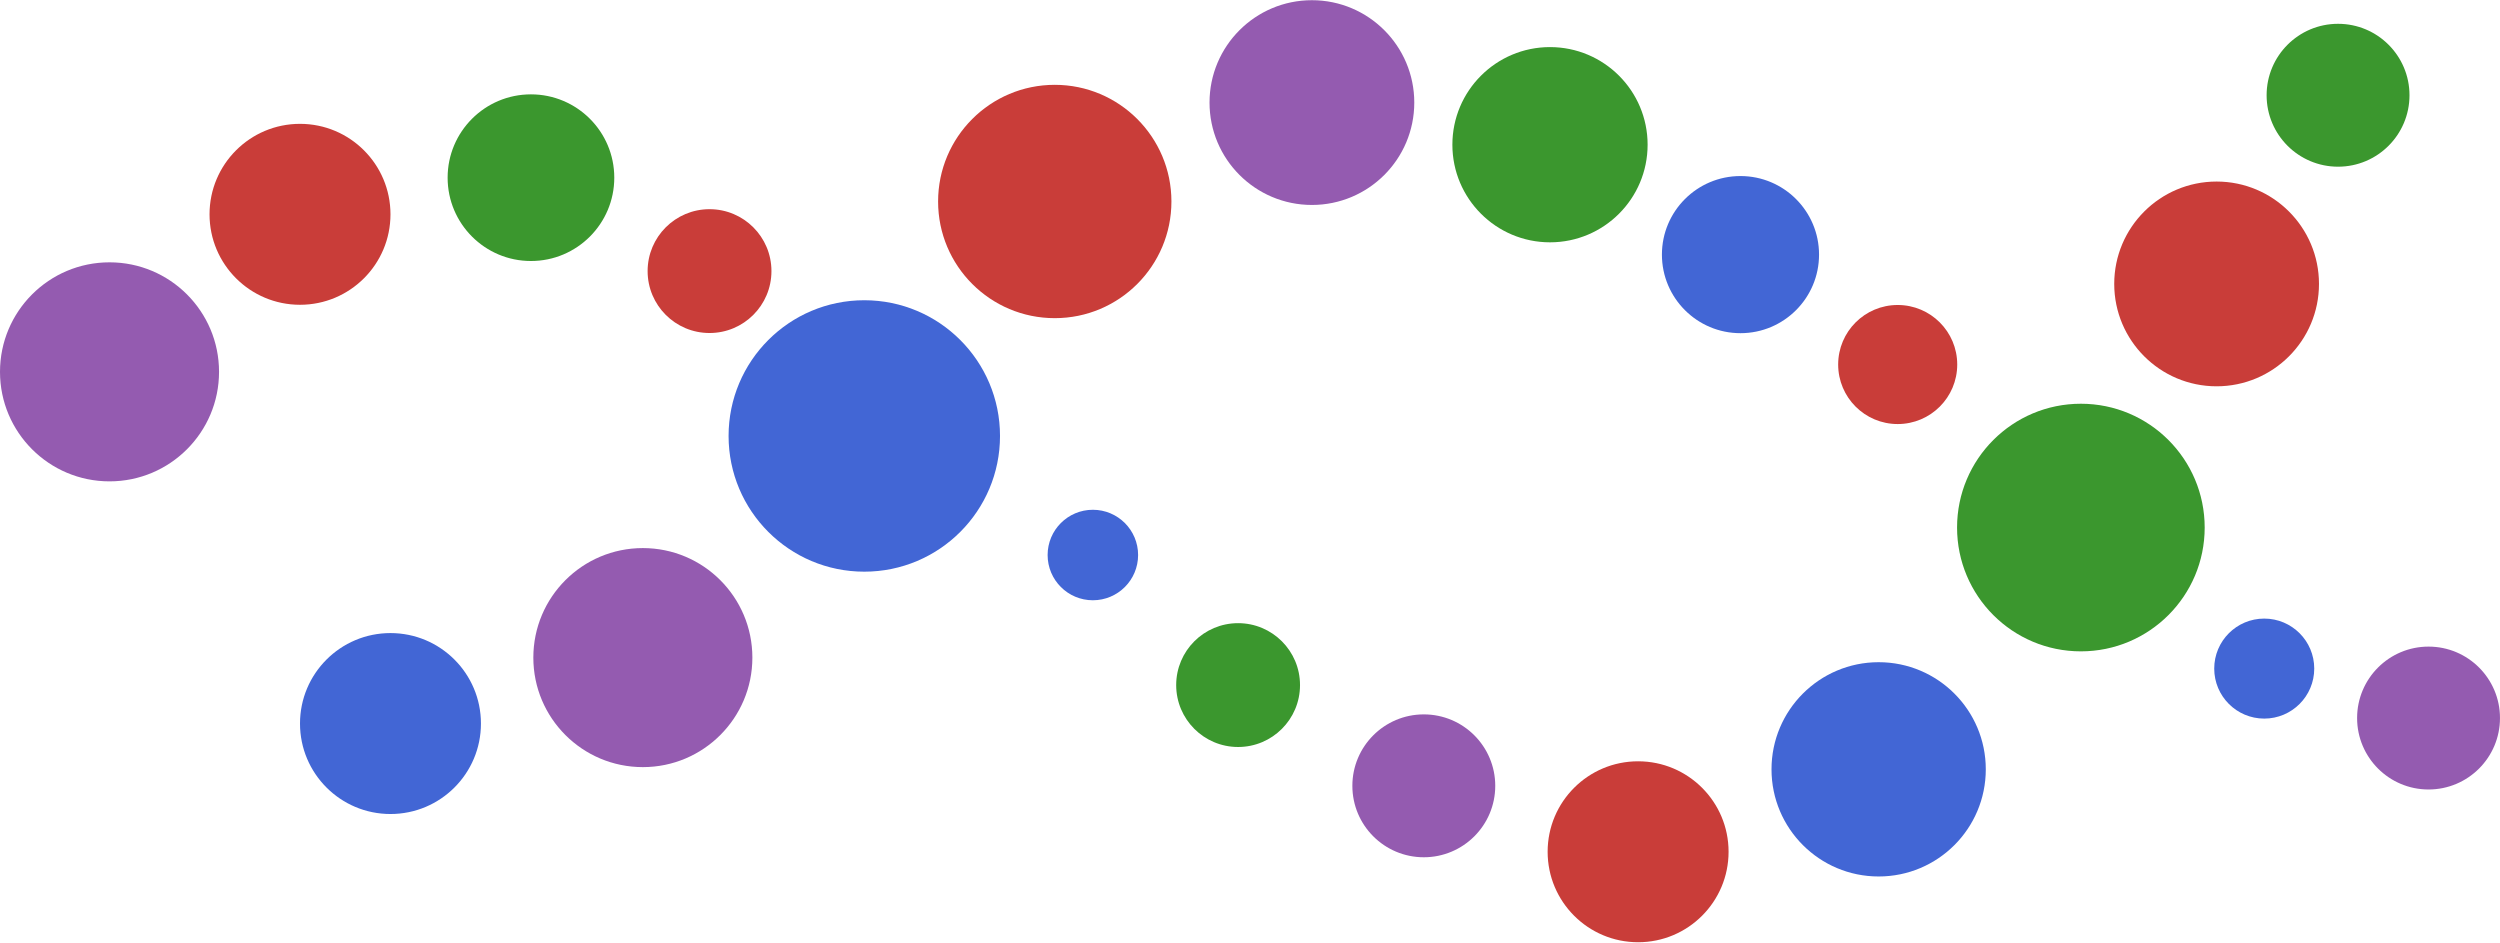 <svg xmlns="http://www.w3.org/2000/svg" viewBox="0 0 136.481 51.473">
  <g id="bubble-helix">
    <circle cx="5.979" cy="20.3" r="5.979" fill="#945bb0"/>
    <circle cx="21.317" cy="39.5" r="4.939" fill="#4266d5"/>
    <circle cx="16.378" cy="11.7" r="4.939" fill="#c93d39"/>
    <circle cx="35.095" cy="35.9" r="5.979" fill="#945bb0"/>
    <circle cx="47.184" cy="23.8" r="7.409" fill="#4266d5"/>
    <circle cx="28.986" cy="9.7" r="4.549" fill="#3b972e"/>
    <circle cx="89.428" cy="46.5" r="4.939" fill="#c93d39"/>
    <circle cx="71.62" cy="5.6" r="5.589" fill="#945bb0"/>
    <circle cx="121.01" cy="15.5" r="5.589" fill="#c93d39"/>
    <circle cx="59.662" cy="30.3" r="2.47" fill="#4266d5"/>
    <circle cx="103.6" cy="19.9" r="3.25" fill="#c93d39"/>
    <circle cx="123.61" cy="36.5" r="2.73" fill="#4266d5"/>
    <circle cx="127.64" cy="5.2" r="3.9" fill="#3b972e"/>
    <circle cx="132.58" cy="39.2" r="3.9" fill="#945bb0"/>
    <circle cx="67.591" cy="37.4" r="3.38" fill="#3b972e"/>
    <circle cx="95.017" cy="13.9" r="4.289" fill="#4266d5"/>
    <circle cx="77.729" cy="42.9" r="3.9" fill="#945bb0"/>
    <circle cx="102.56" cy="42.0" r="5.849" fill="#4266d5"/>
    <circle cx="113.6" cy="28.8" r="6.759" fill="#3b972e"/>
    <circle cx="57.582" cy="11.0" r="6.369" fill="#c93d39"/>
    <circle cx="38.735" cy="14.8" r="3.38" fill="#c93d39"/>
    <circle cx="84.618" cy="7.9" r="5.329" fill="#3b972e"/>
  </g>
</svg>

